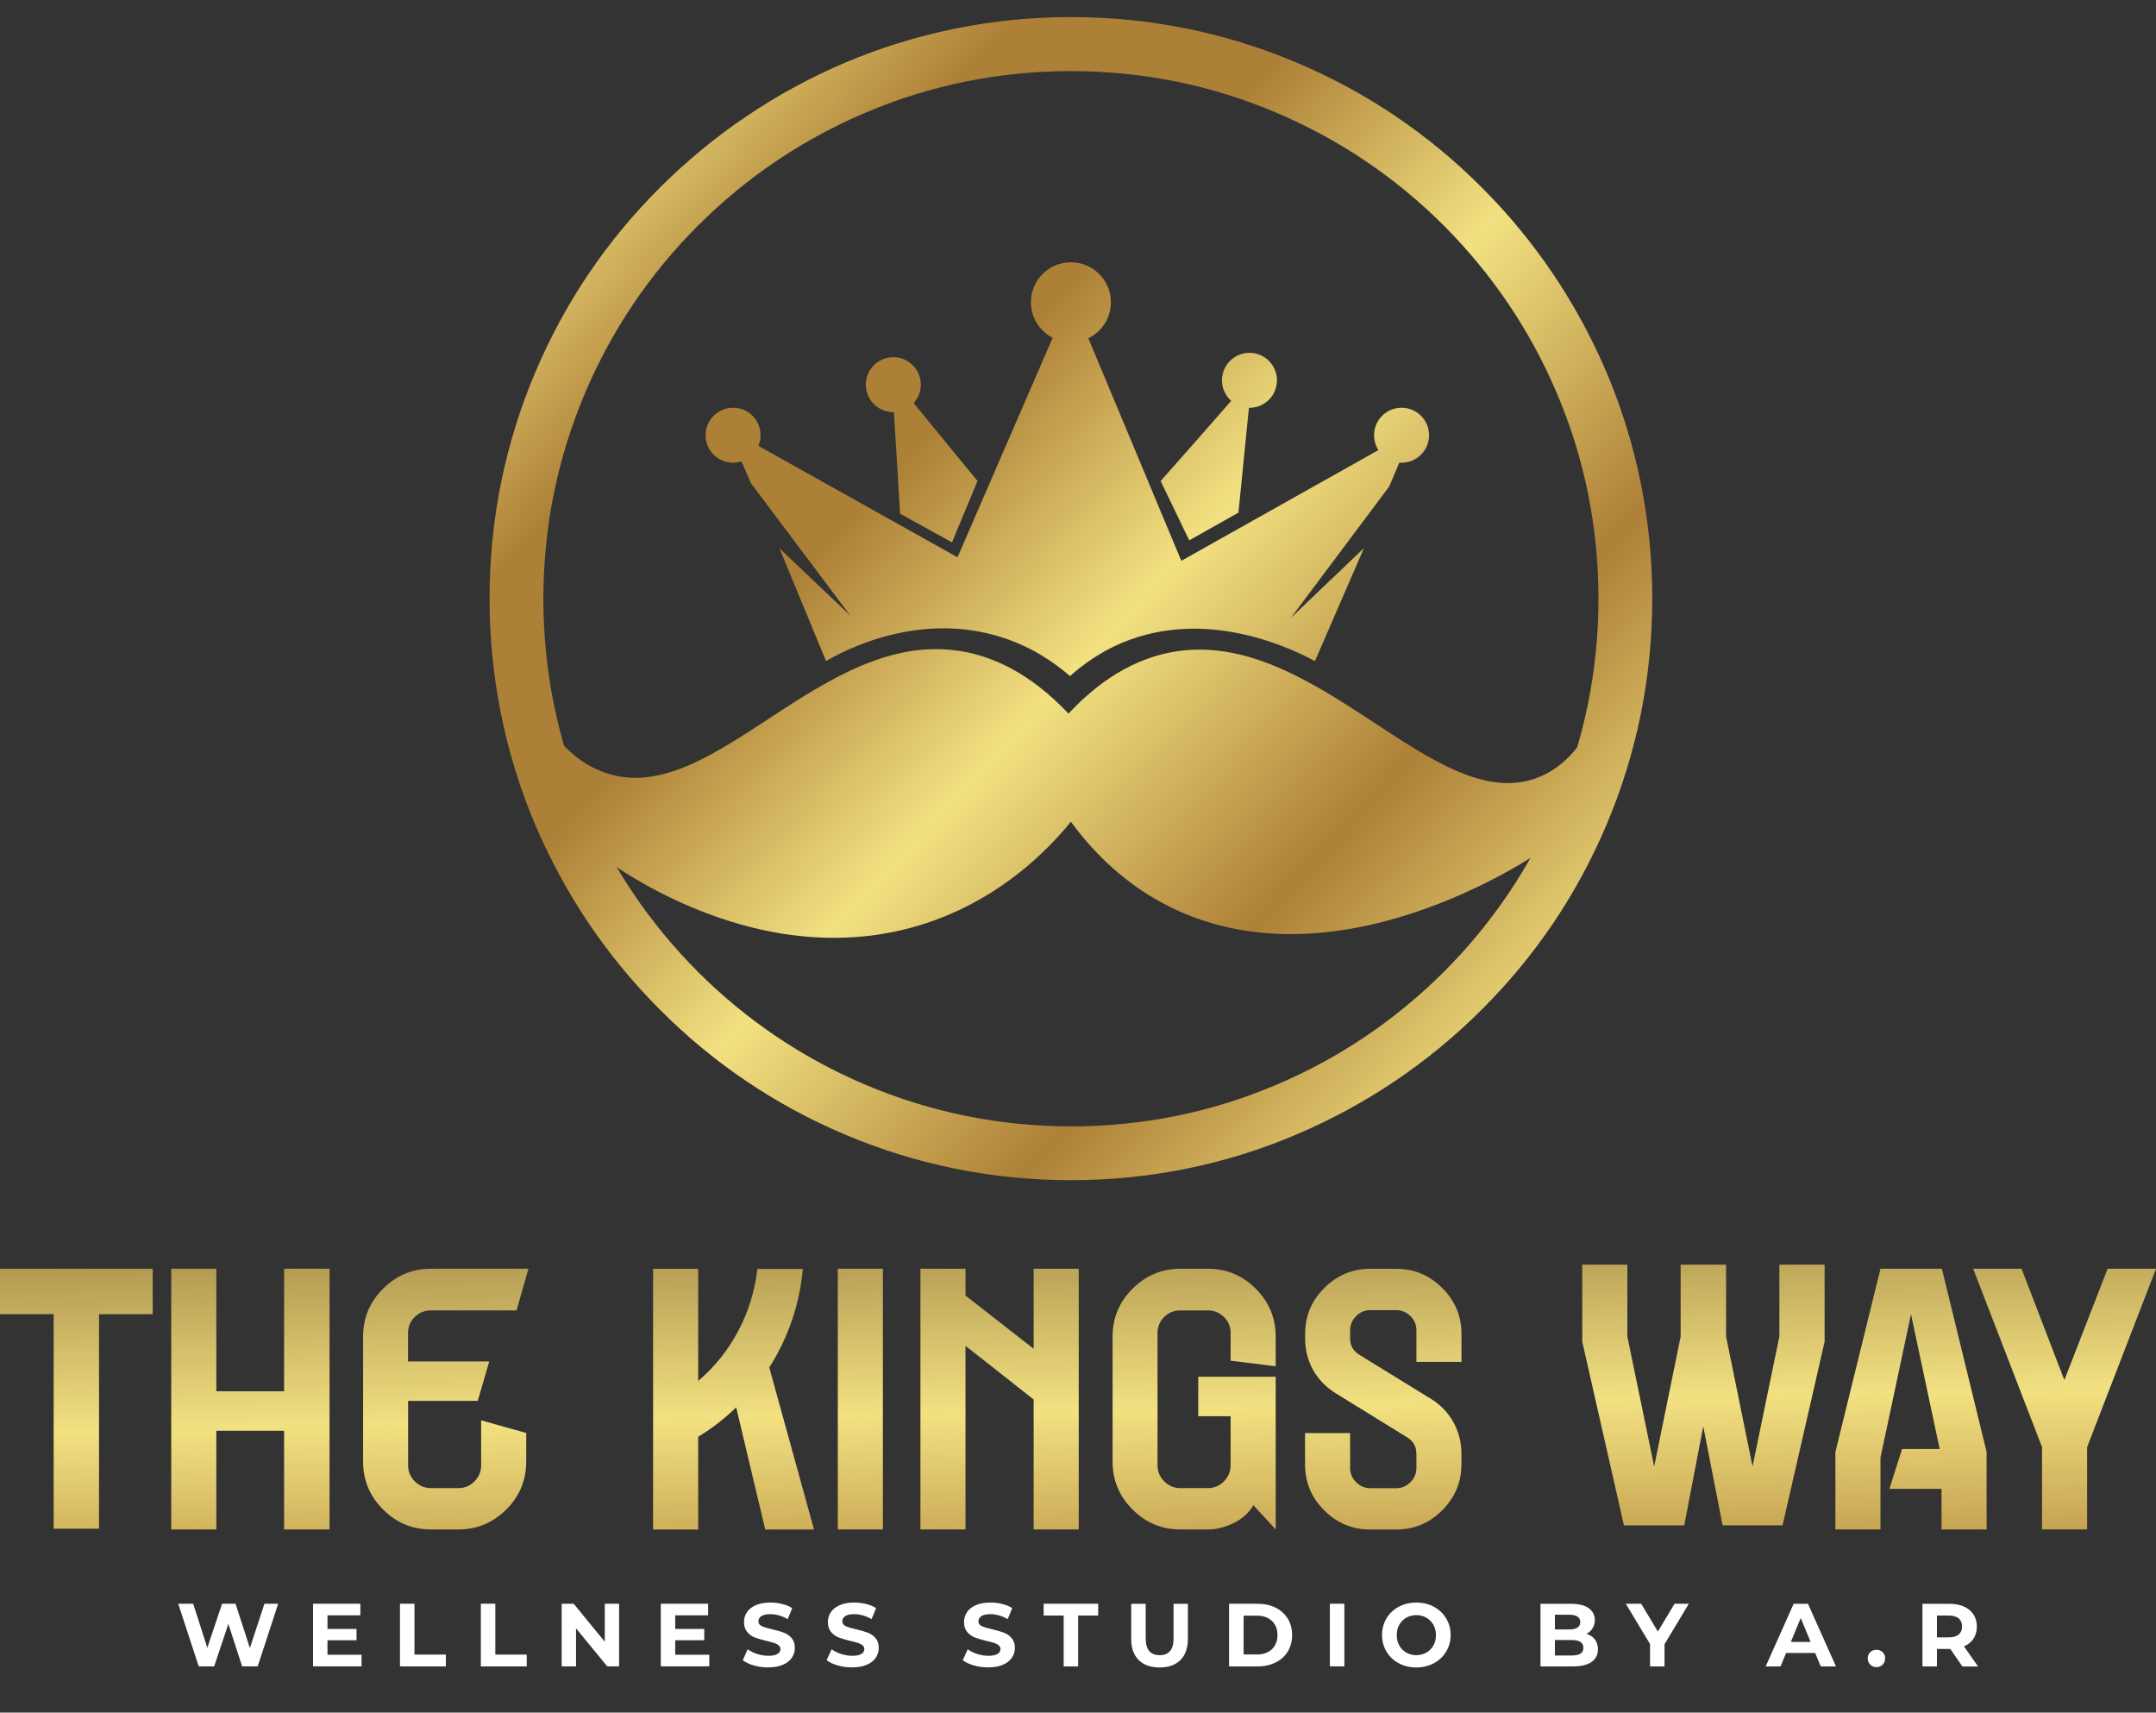 <svg xmlns="http://www.w3.org/2000/svg" xmlns:xlink="http://www.w3.org/1999/xlink" id="Layer_1" x="0px" y="0px" viewBox="0 0 291.72 231.69" style="enable-background:new 0 0 291.72 231.69;" xml:space="preserve"><rect x="0" y="0" width="291.72" height="231.69" fill="#333333" stroke="none"/><style type="text/css">	.st0{fill:url(#SVGID_1_);}	.st1{fill:url(#SVGID_00000007409507927843768560000013145353509918723713_);}	.st2{fill:url(#SVGID_00000081608447206398964900000011151672683923090305_);}	.st3{fill:url(#SVGID_00000028297998352975986580000009356878450988915611_);}	.st4{fill:url(#SVGID_00000041256194993715419460000012066888171236820892_);}	.st5{fill:url(#SVGID_00000001645544687734010480000011684634195797252010_);}	.st6{fill:url(#SVGID_00000160890813445464041850000006922927382111412620_);}	.st7{fill:url(#SVGID_00000092445913234189097350000000016283971142547330_);}	.st8{fill:url(#SVGID_00000147916746201566742660000011166809967261386882_);}	.st9{fill:url(#SVGID_00000100359061922968447040000008768067686043519375_);}	.st10{fill:url(#SVGID_00000074424185837849290230000017249168878331258792_);}	.st11{fill:#FFFFFF;}	.st12{fill:url(#SVGID_00000054230190345436076040000009047459121927058365_);}	.st13{fill:url(#SVGID_00000019643668511172878770000012146613330817561777_);}	.st14{fill:url(#SVGID_00000054976161429542951690000006796540223807318191_);}	.st15{fill:url(#SVGID_00000099663416332169765750000017040056324179598990_);}	.st16{fill:url(#SVGID_00000088829671155775059970000000347759939798308750_);}	.st17{fill:url(#SVGID_00000049215247136025429370000000754693707135055488_);}	.st18{fill:url(#SVGID_00000127018402819919367990000010114355187354167695_);}	.st19{fill:url(#SVGID_00000119807392280631322350000001515317088852771488_);}	.st20{fill:url(#SVGID_00000084498974549795970860000001149500178308158084_);}	.st21{fill:url(#SVGID_00000041262276012077872130000014483277616644822188_);}	.st22{fill:url(#SVGID_00000026151276166641553300000016181753096810544290_);}	.st23{fill:url(#SVGID_00000010295767227967867000000009103347075811642507_);}	.st24{fill:url(#SVGID_00000005240093898919868150000000861299098476805517_);}	.st25{fill:url(#SVGID_00000039845248946488214490000007411259224669115568_);}	.st26{fill:url(#SVGID_00000126321087269585755310000011689102295649718180_);}	.st27{fill:url(#SVGID_00000078022232246077257580000004025622640166641300_);}	.st28{fill:url(#SVGID_00000032632022663668181970000010787248351021315251_);}	.st29{fill:url(#SVGID_00000111899201286835383080000004585783709879256723_);}	.st30{fill:url(#SVGID_00000043434800457348437780000017870772613338687389_);}	.st31{fill:url(#SVGID_00000181773820099877827720000012796476207225393811_);}	.st32{fill:url(#SVGID_00000176723355218840695760000001412283220213327522_);}	.st33{fill:url(#SVGID_00000111890129091867216280000015912675888869652122_);}	.st34{fill:url(#SVGID_00000024720863109982192250000005738990758549359013_);}	.st35{fill:url(#SVGID_00000166675985766245009790000005631476027868351895_);}	.st36{fill:url(#SVGID_00000086678479267805503440000002494340151092911538_);}	.st37{fill:url(#SVGID_00000000945684964948857340000000396824383423629460_);}	.st38{fill:url(#SVGID_00000081609383774158583450000004209672301060441021_);}	.st39{fill:url(#SVGID_00000121959391367987977860000009475250095203535775_);}	.st40{fill:url(#SVGID_00000039118075274985120580000015047886209739209636_);}	.st41{fill:url(#SVGID_00000037672944121054456530000015411220938982984101_);}	.st42{fill:url(#SVGID_00000054986166187468667460000006993324310173748103_);}</style><linearGradient id="SVGID_1_" gradientUnits="userSpaceOnUse" x1="9.832" y1="150.962" x2="14.038" y2="352.041">	<stop offset="0" style="stop-color:#785725"></stop>	<stop offset="0.212" style="stop-color:#F2E181"></stop>	<stop offset="0.36" style="stop-color:#AD8037"></stop>	<stop offset="0.49" style="stop-color:#AD8037"></stop>	<stop offset="0.647" style="stop-color:#F2E181"></stop>	<stop offset="0.827" style="stop-color:#AD8037"></stop>	<stop offset="1" style="stop-color:#F2E181"></stop></linearGradient><path class="st0" d="M0,171.64h20.66v6.15H13.4v29.02H7.26v-29.02H0V171.64z"></path><linearGradient id="SVGID_00000168100348388001574730000005895959624215905168_" gradientUnits="userSpaceOnUse" x1="33.071" y1="150.476" x2="37.278" y2="351.555">	<stop offset="0" style="stop-color:#785725"></stop>	<stop offset="0.212" style="stop-color:#F2E181"></stop>	<stop offset="0.36" style="stop-color:#AD8037"></stop>	<stop offset="0.49" style="stop-color:#AD8037"></stop>	<stop offset="0.647" style="stop-color:#F2E181"></stop>	<stop offset="0.827" style="stop-color:#AD8037"></stop>	<stop offset="1" style="stop-color:#F2E181"></stop></linearGradient><path style="fill:url(#SVGID_00000168100348388001574730000005895959624215905168_);" d="M38.44,171.64h6.15v35.27h-6.15v-13.35 h-9.17v13.35h-6.1v-35.27h6.1v16.58h9.17V171.64z"></path><linearGradient id="SVGID_00000054983320639890125760000011959531128110078880_" gradientUnits="userSpaceOnUse" x1="59.58" y1="149.921" x2="63.787" y2="351">	<stop offset="0" style="stop-color:#785725"></stop>	<stop offset="0.212" style="stop-color:#F2E181"></stop>	<stop offset="0.36" style="stop-color:#AD8037"></stop>	<stop offset="0.49" style="stop-color:#AD8037"></stop>	<stop offset="0.647" style="stop-color:#F2E181"></stop>	<stop offset="0.827" style="stop-color:#AD8037"></stop>	<stop offset="1" style="stop-color:#F2E181"></stop></linearGradient><path style="fill:url(#SVGID_00000054983320639890125760000011959531128110078880_);" d="M65.1,198.25v-6.1l6.1,1.71v3.88 c0,2.52-0.9,4.68-2.7,6.47c-1.8,1.8-3.96,2.7-6.47,2.7h-3.73c-2.52,0-4.68-0.9-6.47-2.7c-1.8-1.8-2.7-3.95-2.7-6.47v-16.93 c0-2.52,0.9-4.68,2.7-6.47c1.8-1.8,3.96-2.7,6.47-2.7h13.2l-1.61,5.64H58.29c-0.84,0-1.56,0.29-2.17,0.88 c-0.6,0.59-0.91,1.32-0.91,2.19v3.83H66.2l-1.56,5.34h-9.42v8.72c0,0.84,0.3,1.56,0.91,2.17c0.6,0.6,1.33,0.91,2.17,0.91h3.73 c0.84,0,1.56-0.3,2.17-0.91C64.79,199.81,65.1,199.09,65.1,198.25z"></path><linearGradient id="SVGID_00000129207458901182746040000009942441680962955941_" gradientUnits="userSpaceOnUse" x1="98.046" y1="149.117" x2="102.252" y2="350.195">	<stop offset="0" style="stop-color:#785725"></stop>	<stop offset="0.212" style="stop-color:#F2E181"></stop>	<stop offset="0.36" style="stop-color:#AD8037"></stop>	<stop offset="0.49" style="stop-color:#AD8037"></stop>	<stop offset="0.647" style="stop-color:#F2E181"></stop>	<stop offset="0.827" style="stop-color:#AD8037"></stop>	<stop offset="1" style="stop-color:#F2E181"></stop></linearGradient><path style="fill:url(#SVGID_00000129207458901182746040000009942441680962955941_);" d="M104.09,185l6.05,21.92h-6.6l-3.93-16.53 c-1.58,1.54-3.29,2.87-5.14,3.98v12.55h-6.1v-35.27h6.1v15.17c2.25-1.91,4.06-4.18,5.44-6.8c1.38-2.62,2.23-5.41,2.57-8.36h6.15 C108.19,176.45,106.68,180.9,104.09,185z"></path><linearGradient id="SVGID_00000070809851192780371660000002763764796354801325_" gradientUnits="userSpaceOnUse" x1="115.563" y1="148.75" x2="119.769" y2="349.829">	<stop offset="0" style="stop-color:#785725"></stop>	<stop offset="0.212" style="stop-color:#F2E181"></stop>	<stop offset="0.36" style="stop-color:#AD8037"></stop>	<stop offset="0.49" style="stop-color:#AD8037"></stop>	<stop offset="0.647" style="stop-color:#F2E181"></stop>	<stop offset="0.827" style="stop-color:#AD8037"></stop>	<stop offset="1" style="stop-color:#F2E181"></stop></linearGradient><path style="fill:url(#SVGID_00000070809851192780371660000002763764796354801325_);" d="M119.46,206.91h-6.1v-35.27h6.1V206.91z"></path><linearGradient id="SVGID_00000070796749357520077710000017793566594673646468_" gradientUnits="userSpaceOnUse" x1="134.398" y1="148.356" x2="138.604" y2="349.435">	<stop offset="0" style="stop-color:#785725"></stop>	<stop offset="0.212" style="stop-color:#F2E181"></stop>	<stop offset="0.36" style="stop-color:#AD8037"></stop>	<stop offset="0.49" style="stop-color:#AD8037"></stop>	<stop offset="0.647" style="stop-color:#F2E181"></stop>	<stop offset="0.827" style="stop-color:#AD8037"></stop>	<stop offset="1" style="stop-color:#F2E181"></stop></linearGradient><path style="fill:url(#SVGID_00000070796749357520077710000017793566594673646468_);" d="M139.86,171.64h6.1v35.27h-6.1v-17.58 l-9.22-7.26v24.84h-6.1v-35.27h6.1v3.63l9.22,7.2V171.64z"></path><linearGradient id="SVGID_00000163782111186459380600000010062531590780299917_" gradientUnits="userSpaceOnUse" x1="160.711" y1="147.805" x2="164.918" y2="348.884">	<stop offset="0" style="stop-color:#785725"></stop>	<stop offset="0.212" style="stop-color:#F2E181"></stop>	<stop offset="0.36" style="stop-color:#AD8037"></stop>	<stop offset="0.49" style="stop-color:#AD8037"></stop>	<stop offset="0.647" style="stop-color:#F2E181"></stop>	<stop offset="0.827" style="stop-color:#AD8037"></stop>	<stop offset="1" style="stop-color:#F2E181"></stop></linearGradient><path style="fill:url(#SVGID_00000163782111186459380600000010062531590780299917_);" d="M172.61,184.84l-6.1-0.76v-3.73 c0-0.87-0.3-1.6-0.91-2.19c-0.6-0.59-1.33-0.88-2.17-0.88h-3.73c-0.84,0-1.56,0.29-2.17,0.88c-0.6,0.59-0.91,1.32-0.91,2.19v17.89 c0,0.84,0.3,1.56,0.91,2.17c0.6,0.6,1.33,0.91,2.17,0.91h3.73c0.84,0,1.56-0.3,2.17-0.91c0.6-0.6,0.91-1.33,0.91-2.17v-6.65h-4.38 v-5.34h10.48v20.66l-3.02-3.28c-0.6,1.04-1.5,1.85-2.67,2.42c-1.18,0.57-2.34,0.86-3.48,0.86h-3.73c-2.52,0-4.68-0.9-6.47-2.7 c-1.8-1.8-2.7-3.95-2.7-6.47v-16.93c0-2.52,0.9-4.68,2.7-6.47c1.8-1.8,3.96-2.7,6.47-2.7h3.73c2.52,0,4.68,0.9,6.47,2.7 c1.8,1.8,2.7,3.96,2.7,6.47V184.84z"></path><linearGradient id="SVGID_00000178162741320495942190000015986704495983359365_" gradientUnits="userSpaceOnUse" x1="186.295" y1="147.27" x2="190.501" y2="348.349">	<stop offset="0" style="stop-color:#785725"></stop>	<stop offset="0.212" style="stop-color:#F2E181"></stop>	<stop offset="0.36" style="stop-color:#AD8037"></stop>	<stop offset="0.49" style="stop-color:#AD8037"></stop>	<stop offset="0.647" style="stop-color:#F2E181"></stop>	<stop offset="0.827" style="stop-color:#AD8037"></stop>	<stop offset="1" style="stop-color:#F2E181"></stop></linearGradient><path style="fill:url(#SVGID_00000178162741320495942190000015986704495983359365_);" d="M197.75,184.24h-6.1v-4.28 c0-0.74-0.27-1.38-0.81-1.91c-0.54-0.54-1.18-0.81-1.91-0.81h-3.53c-0.74,0-1.38,0.27-1.91,0.81c-0.54,0.54-0.81,1.18-0.81,1.91 v1.11c0,0.97,0.42,1.71,1.26,2.22l9.67,5.95c1.31,0.81,2.33,1.86,3.05,3.17c0.72,1.31,1.08,2.74,1.08,4.28v1.41 c0,2.42-0.87,4.49-2.6,6.22c-1.73,1.73-3.8,2.6-6.22,2.6h-3.53c-2.42,0-4.49-0.86-6.22-2.6c-1.73-1.73-2.59-3.8-2.59-6.22v-4.23h6.1 v4.74c0,0.74,0.27,1.38,0.81,1.91c0.54,0.54,1.17,0.81,1.91,0.81h3.53c0.74,0,1.38-0.27,1.91-0.81c0.54-0.54,0.81-1.17,0.81-1.91 v-1.91c0-0.97-0.4-1.71-1.21-2.22l-9.72-6c-1.31-0.81-2.33-1.86-3.05-3.15c-0.72-1.29-1.08-2.71-1.08-4.26v-0.6 c0-2.42,0.86-4.49,2.59-6.22c1.73-1.73,3.8-2.6,6.22-2.6h3.53c2.42,0,4.49,0.87,6.22,2.6c1.73,1.73,2.6,3.8,2.6,6.22V184.24z"></path><linearGradient id="SVGID_00000081612835886082550830000001337561612872283558_" gradientUnits="userSpaceOnUse" x1="229.851" y1="146.359" x2="234.058" y2="347.438">	<stop offset="0" style="stop-color:#785725"></stop>	<stop offset="0.212" style="stop-color:#F2E181"></stop>	<stop offset="0.36" style="stop-color:#AD8037"></stop>	<stop offset="0.49" style="stop-color:#AD8037"></stop>	<stop offset="0.647" style="stop-color:#F2E181"></stop>	<stop offset="0.827" style="stop-color:#AD8037"></stop>	<stop offset="1" style="stop-color:#F2E181"></stop></linearGradient><path style="fill:url(#SVGID_00000081612835886082550830000001337561612872283558_);" d="M240.73,171.09h6.15v10.43l-5.69,24.84 h-8.11l-2.62-13.4l-2.57,13.4h-8.16l-5.64-24.84v-10.43h6.1v9.72l3.63,17.58l3.58-17.58v-9.72h6.15v9.72l3.58,17.58l3.63-17.58 V171.09z"></path><linearGradient id="SVGID_00000036238698664151698830000012078732054188597926_" gradientUnits="userSpaceOnUse" x1="257.397" y1="145.783" x2="261.604" y2="346.862">	<stop offset="0" style="stop-color:#785725"></stop>	<stop offset="0.212" style="stop-color:#F2E181"></stop>	<stop offset="0.36" style="stop-color:#AD8037"></stop>	<stop offset="0.49" style="stop-color:#AD8037"></stop>	<stop offset="0.647" style="stop-color:#F2E181"></stop>	<stop offset="0.827" style="stop-color:#AD8037"></stop>	<stop offset="1" style="stop-color:#F2E181"></stop></linearGradient><path style="fill:url(#SVGID_00000036238698664151698830000012078732054188597926_);" d="M262.75,171.64l6.05,24.79v10.48h-6.1 v-5.49h-7.05l1.71-5.39h5.09l-3.88-18.24l-4.13,19.4v9.72h-6.1v-10.48l6.1-24.79H262.75z"></path><linearGradient id="SVGID_00000158707765084373891230000017637315805393345709_" gradientUnits="userSpaceOnUse" x1="278.799" y1="145.335" x2="283.006" y2="346.414">	<stop offset="0" style="stop-color:#785725"></stop>	<stop offset="0.212" style="stop-color:#F2E181"></stop>	<stop offset="0.36" style="stop-color:#AD8037"></stop>	<stop offset="0.49" style="stop-color:#AD8037"></stop>	<stop offset="0.647" style="stop-color:#F2E181"></stop>	<stop offset="0.827" style="stop-color:#AD8037"></stop>	<stop offset="1" style="stop-color:#F2E181"></stop></linearGradient><path style="fill:url(#SVGID_00000158707765084373891230000017637315805393345709_);" d="M285.17,171.64h6.55l-9.32,24.13v11.13 h-6.1v-11.13l-9.32-24.13h6.55l5.79,15.06L285.17,171.64z"></path><path class="st11" d="M37.64,216.96l-2.77,8.47h-2.11l-1.86-5.74l-1.92,5.74h-2.09l-2.78-8.47h2.03l1.91,5.96l2-5.96h1.82l1.94,6 l1.97-6H37.64z"></path><path class="st11" d="M48.92,223.86v1.57h-6.56v-8.47h6.4v1.57h-4.45v1.84h3.93v1.53h-3.93v1.96H48.92z"></path><path class="st11" d="M54.12,216.96h1.96v6.88h4.25v1.6h-6.21V216.96z"></path><path class="st11" d="M65.06,216.96h1.96v6.88h4.25v1.6h-6.21V216.96z"></path><path class="st11" d="M83.77,216.96v8.47h-1.61l-4.22-5.14v5.14H76v-8.47h1.62l4.21,5.14v-5.14H83.77z"></path><path class="st11" d="M95.97,223.86v1.57h-6.56v-8.47h6.4v1.57h-4.45v1.84h3.93v1.53h-3.93v1.96H95.97z"></path><path class="st11" d="M102.01,225.31c-0.63-0.18-1.13-0.42-1.51-0.71l0.67-1.48c0.36,0.27,0.79,0.48,1.3,0.64 c0.5,0.16,1,0.24,1.5,0.24c0.56,0,0.97-0.08,1.23-0.25c0.27-0.16,0.4-0.39,0.4-0.66c0-0.2-0.08-0.37-0.24-0.5 c-0.16-0.13-0.36-0.24-0.6-0.32c-0.25-0.08-0.58-0.17-1-0.27c-0.65-0.15-1.17-0.31-1.59-0.46c-0.41-0.15-0.76-0.4-1.06-0.74 c-0.29-0.34-0.44-0.79-0.44-1.36c0-0.49,0.13-0.94,0.4-1.34c0.27-0.4,0.67-0.72,1.2-0.95c0.54-0.23,1.19-0.35,1.97-0.35 c0.54,0,1.07,0.06,1.59,0.19c0.52,0.13,0.97,0.31,1.36,0.56l-0.61,1.49c-0.78-0.44-1.57-0.67-2.35-0.67c-0.55,0-0.95,0.09-1.22,0.27 c-0.26,0.18-0.39,0.41-0.39,0.7s0.15,0.51,0.45,0.65c0.3,0.14,0.76,0.28,1.39,0.42c0.65,0.15,1.17,0.31,1.59,0.46 c0.41,0.15,0.76,0.4,1.06,0.73c0.29,0.33,0.44,0.78,0.44,1.34c0,0.48-0.14,0.93-0.41,1.33c-0.27,0.4-0.68,0.72-1.22,0.95 c-0.54,0.23-1.2,0.35-1.97,0.35C103.28,225.58,102.63,225.49,102.01,225.31z"></path><path class="st11" d="M113.36,225.31c-0.63-0.18-1.13-0.42-1.51-0.71l0.67-1.48c0.36,0.27,0.79,0.48,1.3,0.64 c0.5,0.16,1,0.24,1.5,0.24c0.56,0,0.97-0.08,1.23-0.25c0.27-0.16,0.4-0.39,0.4-0.66c0-0.2-0.08-0.37-0.24-0.5 c-0.16-0.13-0.36-0.24-0.6-0.32c-0.25-0.08-0.58-0.17-1-0.27c-0.65-0.15-1.17-0.31-1.59-0.46c-0.41-0.15-0.76-0.4-1.06-0.74 c-0.29-0.34-0.44-0.79-0.44-1.36c0-0.49,0.13-0.94,0.4-1.34c0.27-0.4,0.67-0.72,1.2-0.95c0.54-0.23,1.19-0.35,1.97-0.35 c0.54,0,1.07,0.06,1.59,0.19c0.52,0.13,0.97,0.31,1.36,0.56l-0.61,1.49c-0.78-0.44-1.57-0.67-2.35-0.67c-0.55,0-0.95,0.09-1.22,0.27 c-0.26,0.18-0.39,0.41-0.39,0.7s0.15,0.51,0.45,0.65c0.3,0.14,0.76,0.28,1.39,0.42c0.65,0.15,1.17,0.31,1.59,0.46 c0.41,0.15,0.76,0.4,1.06,0.73c0.29,0.33,0.44,0.78,0.44,1.34c0,0.48-0.14,0.93-0.41,1.33c-0.27,0.4-0.68,0.72-1.22,0.95 c-0.54,0.23-1.2,0.35-1.97,0.35C114.64,225.58,113.99,225.49,113.36,225.31z"></path><path class="st11" d="M131.78,225.31c-0.63-0.18-1.13-0.42-1.51-0.71l0.67-1.48c0.36,0.27,0.79,0.48,1.3,0.64 c0.5,0.16,1,0.24,1.5,0.24c0.56,0,0.97-0.08,1.23-0.25c0.27-0.16,0.4-0.39,0.4-0.66c0-0.2-0.08-0.37-0.24-0.5 c-0.16-0.13-0.36-0.24-0.6-0.32c-0.25-0.08-0.58-0.17-1-0.27c-0.65-0.15-1.17-0.31-1.59-0.46c-0.41-0.15-0.76-0.4-1.06-0.74 c-0.29-0.34-0.44-0.79-0.44-1.36c0-0.49,0.13-0.94,0.4-1.34c0.27-0.4,0.67-0.72,1.2-0.95c0.54-0.23,1.19-0.35,1.97-0.35 c0.54,0,1.07,0.06,1.59,0.19c0.52,0.13,0.97,0.31,1.36,0.56l-0.61,1.49c-0.78-0.44-1.57-0.67-2.35-0.67c-0.55,0-0.95,0.09-1.22,0.27 c-0.26,0.18-0.39,0.41-0.39,0.7s0.15,0.51,0.45,0.65c0.3,0.14,0.76,0.28,1.39,0.42c0.65,0.15,1.17,0.31,1.59,0.46 c0.41,0.15,0.76,0.4,1.06,0.73c0.29,0.33,0.44,0.78,0.44,1.34c0,0.48-0.14,0.93-0.41,1.33c-0.27,0.4-0.68,0.72-1.22,0.95 c-0.54,0.23-1.2,0.35-1.97,0.35C133.05,225.58,132.4,225.49,131.78,225.31z"></path><path class="st11" d="M143.92,218.56h-2.71v-1.6h7.38v1.6h-2.71v6.88h-1.96V218.56z"></path><path class="st11" d="M154.07,224.58c-0.67-0.67-1.01-1.63-1.01-2.87v-4.74h1.96v4.67c0,1.52,0.63,2.28,1.89,2.28 c0.61,0,1.08-0.18,1.4-0.55c0.32-0.37,0.48-0.94,0.48-1.73v-4.67h1.94v4.74c0,1.24-0.34,2.2-1.01,2.87c-0.67,0.67-1.62,1-2.83,1 C155.69,225.58,154.75,225.25,154.07,224.58z"></path><path class="st11" d="M166.3,216.96h3.85c0.92,0,1.73,0.18,2.44,0.53c0.71,0.35,1.25,0.85,1.65,1.48c0.39,0.64,0.59,1.38,0.59,2.23 s-0.2,1.59-0.59,2.23c-0.39,0.64-0.94,1.13-1.65,1.48c-0.71,0.35-1.52,0.53-2.44,0.53h-3.85V216.96z M170.06,223.83 c0.85,0,1.52-0.24,2.03-0.71c0.5-0.47,0.76-1.11,0.76-1.92s-0.25-1.45-0.76-1.92c-0.5-0.47-1.18-0.71-2.03-0.71h-1.79v5.25H170.06z"></path><path class="st11" d="M179.94,216.96h1.96v8.47h-1.96V216.96z"></path><path class="st11" d="M189.26,225.01c-0.71-0.38-1.26-0.9-1.66-1.57c-0.4-0.67-0.6-1.41-0.6-2.25s0.2-1.58,0.6-2.25 c0.4-0.67,0.95-1.19,1.66-1.57c0.71-0.38,1.5-0.57,2.38-0.57c0.88,0,1.67,0.19,2.37,0.57c0.7,0.38,1.26,0.9,1.66,1.57 c0.4,0.67,0.61,1.41,0.61,2.25s-0.2,1.58-0.61,2.25c-0.4,0.67-0.96,1.19-1.66,1.57c-0.7,0.38-1.49,0.57-2.37,0.57 C190.76,225.58,189.97,225.39,189.26,225.01z M193,223.57c0.4-0.23,0.72-0.55,0.95-0.96c0.23-0.41,0.34-0.88,0.34-1.4 c0-0.52-0.11-0.99-0.34-1.4c-0.23-0.41-0.55-0.73-0.95-0.96c-0.4-0.23-0.86-0.35-1.36-0.35c-0.5,0-0.95,0.12-1.36,0.35 c-0.4,0.23-0.72,0.55-0.95,0.96c-0.23,0.41-0.34,0.88-0.34,1.4c0,0.52,0.11,0.99,0.34,1.4c0.23,0.41,0.55,0.73,0.95,0.96 c0.4,0.23,0.86,0.35,1.36,0.35C192.14,223.91,192.59,223.8,193,223.57z"></path><path class="st11" d="M215.8,221.8c0.27,0.36,0.41,0.8,0.41,1.33c0,0.74-0.29,1.31-0.87,1.71c-0.58,0.4-1.42,0.6-2.52,0.6h-4.38 v-8.47h4.14c1.03,0,1.83,0.2,2.38,0.59c0.55,0.4,0.83,0.93,0.83,1.61c0,0.41-0.1,0.78-0.3,1.1c-0.2,0.32-0.47,0.58-0.83,0.76 C215.15,221.19,215.53,221.44,215.8,221.8z M210.39,218.44v2h1.95c0.48,0,0.85-0.09,1.1-0.25c0.25-0.17,0.38-0.42,0.38-0.75 s-0.12-0.58-0.38-0.74c-0.25-0.17-0.62-0.25-1.1-0.25H210.39z M213.85,223.71c0.26-0.17,0.39-0.43,0.39-0.79 c0-0.7-0.52-1.05-1.56-1.05h-2.29v2.09h2.29C213.19,223.96,213.58,223.88,213.85,223.71z"></path><path class="st11" d="M225.22,222.44v3h-1.96v-3.03l-3.28-5.45h2.08l2.26,3.76l2.26-3.76h1.93L225.22,222.44z"></path><path class="st11" d="M245.6,223.62h-3.93l-0.75,1.82h-2.01l3.78-8.47h1.94l3.79,8.47h-2.06L245.6,223.62z M244.99,222.13 l-1.34-3.24l-1.34,3.24H244.99z"></path><path class="st11" d="M253.06,225.2c-0.23-0.23-0.34-0.51-0.34-0.85c0-0.35,0.11-0.63,0.34-0.84c0.23-0.21,0.5-0.32,0.83-0.32 c0.33,0,0.61,0.11,0.84,0.32c0.23,0.21,0.34,0.49,0.34,0.84c0,0.34-0.11,0.62-0.34,0.85c-0.23,0.23-0.5,0.34-0.84,0.34 C253.56,225.54,253.29,225.42,253.06,225.2z"></path><path class="st11" d="M265.52,225.44l-1.63-2.36h-0.1h-1.71v2.36h-1.96v-8.47h3.67c0.75,0,1.4,0.13,1.96,0.38 c0.55,0.25,0.98,0.61,1.28,1.07c0.3,0.46,0.45,1,0.45,1.63c0,0.63-0.15,1.17-0.45,1.63s-0.73,0.8-1.29,1.05l1.9,2.72H265.52z  M265.02,218.94c-0.31-0.25-0.75-0.38-1.34-0.38h-1.6v2.95h1.6c0.59,0,1.04-0.13,1.34-0.39c0.31-0.26,0.46-0.62,0.46-1.09 C265.48,219.56,265.33,219.2,265.02,218.94z"></path><linearGradient id="SVGID_00000097460294075644839550000002548693396028056743_" gradientUnits="userSpaceOnUse" x1="46.507" y1="-21.573" x2="214.781" y2="135.357">	<stop offset="0" style="stop-color:#785725"></stop>	<stop offset="0.212" style="stop-color:#F2E181"></stop>	<stop offset="0.36" style="stop-color:#AD8037"></stop>	<stop offset="0.49" style="stop-color:#AD8037"></stop>	<stop offset="0.647" style="stop-color:#F2E181"></stop>	<stop offset="0.827" style="stop-color:#AD8037"></stop>	<stop offset="1" style="stop-color:#F2E181"></stop></linearGradient><path style="fill:url(#SVGID_00000097460294075644839550000002548693396028056743_);" d="M111.77,89.43 c2.14-1.25,12.52-6.96,24.06-3.12c3.96,1.31,6.9,3.39,8.95,5.15c1.81-1.61,4.13-3.27,7.02-4.49c11.9-5,23.8,1.22,26.12,2.47 c2.2-5.09,4.43-10.2,6.63-15.29l-9.88,9.43l13.3-17.76l1.7-4.02l-2.02-1.55l-27.81,15.62l-13.3-31.83h-3.39l-13.59,31.35 L102.22,60.1l-2.02,2.02l1.4,3.24l13.44,17.91l-9.58-9.1L111.77,89.43z"></path><linearGradient id="SVGID_00000147939428102996470720000004193372717886309046_" gradientUnits="userSpaceOnUse" x1="40.309" y1="-14.927" x2="208.583" y2="142.003">	<stop offset="0" style="stop-color:#785725"></stop>	<stop offset="0.212" style="stop-color:#F2E181"></stop>	<stop offset="0.36" style="stop-color:#AD8037"></stop>	<stop offset="0.49" style="stop-color:#AD8037"></stop>	<stop offset="0.647" style="stop-color:#F2E181"></stop>	<stop offset="0.827" style="stop-color:#AD8037"></stop>	<stop offset="1" style="stop-color:#F2E181"></stop></linearGradient><polygon style="fill:url(#SVGID_00000147939428102996470720000004193372717886309046_);" points="121.79,69.5 128.81,73.37  132.26,65.07 122.98,53.74 120.87,54.39 "></polygon><linearGradient id="SVGID_00000170267335533595461070000016622605307373162169_" gradientUnits="userSpaceOnUse" x1="58.965" y1="-34.931" x2="227.239" y2="121.998">	<stop offset="0" style="stop-color:#785725"></stop>	<stop offset="0.212" style="stop-color:#F2E181"></stop>	<stop offset="0.36" style="stop-color:#AD8037"></stop>	<stop offset="0.49" style="stop-color:#AD8037"></stop>	<stop offset="0.647" style="stop-color:#F2E181"></stop>	<stop offset="0.827" style="stop-color:#AD8037"></stop>	<stop offset="1" style="stop-color:#F2E181"></stop></linearGradient><path style="fill:url(#SVGID_00000170267335533595461070000016622605307373162169_);" d="M157.04,65.07 c1.28,2.68,2.59,5.35,3.87,8.03c2.23-1.25,4.43-2.5,6.66-3.75l1.46-14.6l-1.99-1.04C163.73,57.51,160.4,61.29,157.04,65.07z"></path><g>			<linearGradient id="SVGID_00000057122454896568469900000015801536063322733497_" gradientUnits="userSpaceOnUse" x1="41.117" y1="-15.793" x2="209.391" y2="141.136">		<stop offset="0" style="stop-color:#785725"></stop>		<stop offset="0.212" style="stop-color:#F2E181"></stop>		<stop offset="0.36" style="stop-color:#AD8037"></stop>		<stop offset="0.49" style="stop-color:#AD8037"></stop>		<stop offset="0.647" style="stop-color:#F2E181"></stop>		<stop offset="0.827" style="stop-color:#AD8037"></stop>		<stop offset="1" style="stop-color:#F2E181"></stop>	</linearGradient>	<path style="fill:url(#SVGID_00000057122454896568469900000015801536063322733497_);" d="M144.9,159.66  c-10.62,0-20.91-2.08-30.61-6.19c-9.37-3.96-17.79-9.64-24.99-16.87c-7.23-7.23-12.88-15.65-16.87-24.99  c-4.1-9.7-6.19-20.02-6.19-30.64s2.08-20.91,6.19-30.61c3.96-9.37,9.64-17.79,16.87-24.99c7.23-7.2,15.65-12.88,24.99-16.87  c9.7-4.1,19.99-6.19,30.61-6.19s20.91,2.08,30.61,6.19c9.37,3.96,17.79,9.64,24.99,16.87c7.23,7.23,12.88,15.65,16.87,24.99  c4.1,9.7,6.19,19.99,6.19,30.61s-2.08,20.91-6.19,30.61c-3.96,9.37-9.64,17.79-16.87,24.99c-7.23,7.23-15.65,12.88-24.99,16.87  C165.84,157.57,155.52,159.66,144.9,159.66z M144.9,9.62c-9.64,0-18.98,1.87-27.78,5.62c-8.51,3.6-16.12,8.74-22.69,15.29  c-6.54,6.54-11.69,14.19-15.29,22.69c-3.72,8.8-5.62,18.14-5.62,27.78s1.87,18.98,5.62,27.78c3.6,8.51,8.74,16.12,15.29,22.69  c6.54,6.54,14.19,11.69,22.69,15.29c8.8,3.72,18.14,5.62,27.78,5.62c9.64,0,18.98-1.87,27.78-5.62c8.51-3.6,16.12-8.74,22.69-15.29  c6.54-6.54,11.69-14.19,15.29-22.69c3.72-8.8,5.62-18.14,5.62-27.78s-1.87-18.98-5.62-27.78c-3.6-8.51-8.74-16.12-15.29-22.69  c-6.54-6.54-14.19-11.69-22.69-15.29C163.91,11.5,154.54,9.62,144.9,9.62z"></path></g><linearGradient id="SVGID_00000124156600458857701830000007547452570776832661_" gradientUnits="userSpaceOnUse" x1="30.308" y1="-4.203" x2="198.582" y2="152.726">	<stop offset="0" style="stop-color:#785725"></stop>	<stop offset="0.212" style="stop-color:#F2E181"></stop>	<stop offset="0.36" style="stop-color:#AD8037"></stop>	<stop offset="0.49" style="stop-color:#AD8037"></stop>	<stop offset="0.647" style="stop-color:#F2E181"></stop>	<stop offset="0.827" style="stop-color:#AD8037"></stop>	<stop offset="1" style="stop-color:#F2E181"></stop></linearGradient><path style="fill:url(#SVGID_00000124156600458857701830000007547452570776832661_);" d="M73.61,97.4c1.81,2.86,4.4,5.77,8.18,7.11 c14.6,5.18,29.24-19.54,48.22-16.42c4.31,0.71,9.31,2.91,14.57,8.45c2.8-3,7.44-7.08,13.89-8.3c19.57-3.69,35.72,22.58,49.76,16.89 c2.23-0.89,5.35-3,7.97-8.63c-2.5,6.19-5.03,12.34-7.53,18.53c-1.22,0.86-28.41,19.39-51.25,7.2c-3.42-1.81-8.15-5.09-12.52-11.06 c-3.21,3.93-9.22,9.99-18.53,13.36c-23.11,8.33-44.41-8.12-46.1-9.49C78.07,109.18,75.84,103.29,73.61,97.4z"></path><linearGradient id="SVGID_00000069370274540630406380000007008758130543149456_" gradientUnits="userSpaceOnUse" x1="30.882" y1="-4.818" x2="199.155" y2="152.111">	<stop offset="0" style="stop-color:#785725"></stop>	<stop offset="0.212" style="stop-color:#F2E181"></stop>	<stop offset="0.36" style="stop-color:#AD8037"></stop>	<stop offset="0.49" style="stop-color:#AD8037"></stop>	<stop offset="0.647" style="stop-color:#F2E181"></stop>	<stop offset="0.827" style="stop-color:#AD8037"></stop>	<stop offset="1" style="stop-color:#F2E181"></stop></linearGradient><circle style="fill:url(#SVGID_00000069370274540630406380000007008758130543149456_);" cx="99.19" cy="58.88" r="3.72"></circle><linearGradient id="SVGID_00000059301887442155913370000001826348216989465784_" gradientUnits="userSpaceOnUse" x1="61.123" y1="-37.246" x2="229.397" y2="119.684">	<stop offset="0" style="stop-color:#785725"></stop>	<stop offset="0.212" style="stop-color:#F2E181"></stop>	<stop offset="0.36" style="stop-color:#AD8037"></stop>	<stop offset="0.49" style="stop-color:#AD8037"></stop>	<stop offset="0.647" style="stop-color:#F2E181"></stop>	<stop offset="0.827" style="stop-color:#AD8037"></stop>	<stop offset="1" style="stop-color:#F2E181"></stop></linearGradient><circle style="fill:url(#SVGID_00000059301887442155913370000001826348216989465784_);" cx="144.9" cy="40.89" r="5.41"></circle><linearGradient id="SVGID_00000043443213401446545870000006749450247199824286_" gradientUnits="userSpaceOnUse" x1="72.957" y1="-49.934" x2="241.23" y2="106.995">	<stop offset="0" style="stop-color:#785725"></stop>	<stop offset="0.212" style="stop-color:#F2E181"></stop>	<stop offset="0.36" style="stop-color:#AD8037"></stop>	<stop offset="0.49" style="stop-color:#AD8037"></stop>	<stop offset="0.647" style="stop-color:#F2E181"></stop>	<stop offset="0.827" style="stop-color:#AD8037"></stop>	<stop offset="1" style="stop-color:#F2E181"></stop></linearGradient><circle style="fill:url(#SVGID_00000043443213401446545870000006749450247199824286_);" cx="189.64" cy="58.88" r="3.72"></circle><linearGradient id="SVGID_00000122712454011616745740000014298291194588693176_" gradientUnits="userSpaceOnUse" x1="67.091" y1="-43.645" x2="235.365" y2="113.284">	<stop offset="0" style="stop-color:#785725"></stop>	<stop offset="0.212" style="stop-color:#F2E181"></stop>	<stop offset="0.36" style="stop-color:#AD8037"></stop>	<stop offset="0.49" style="stop-color:#AD8037"></stop>	<stop offset="0.647" style="stop-color:#F2E181"></stop>	<stop offset="0.827" style="stop-color:#AD8037"></stop>	<stop offset="1" style="stop-color:#F2E181"></stop></linearGradient><circle style="fill:url(#SVGID_00000122712454011616745740000014298291194588693176_);" cx="169.06" cy="51.45" r="3.72"></circle><linearGradient id="SVGID_00000131351194953441703060000006964399307563523993_" gradientUnits="userSpaceOnUse" x1="44.38" y1="-19.293" x2="212.654" y2="137.637">	<stop offset="0" style="stop-color:#785725"></stop>	<stop offset="0.212" style="stop-color:#F2E181"></stop>	<stop offset="0.36" style="stop-color:#AD8037"></stop>	<stop offset="0.49" style="stop-color:#AD8037"></stop>	<stop offset="0.647" style="stop-color:#F2E181"></stop>	<stop offset="0.827" style="stop-color:#AD8037"></stop>	<stop offset="1" style="stop-color:#F2E181"></stop></linearGradient><circle style="fill:url(#SVGID_00000131351194953441703060000006964399307563523993_);" cx="120.87" cy="52.04" r="3.72"></circle></svg>
